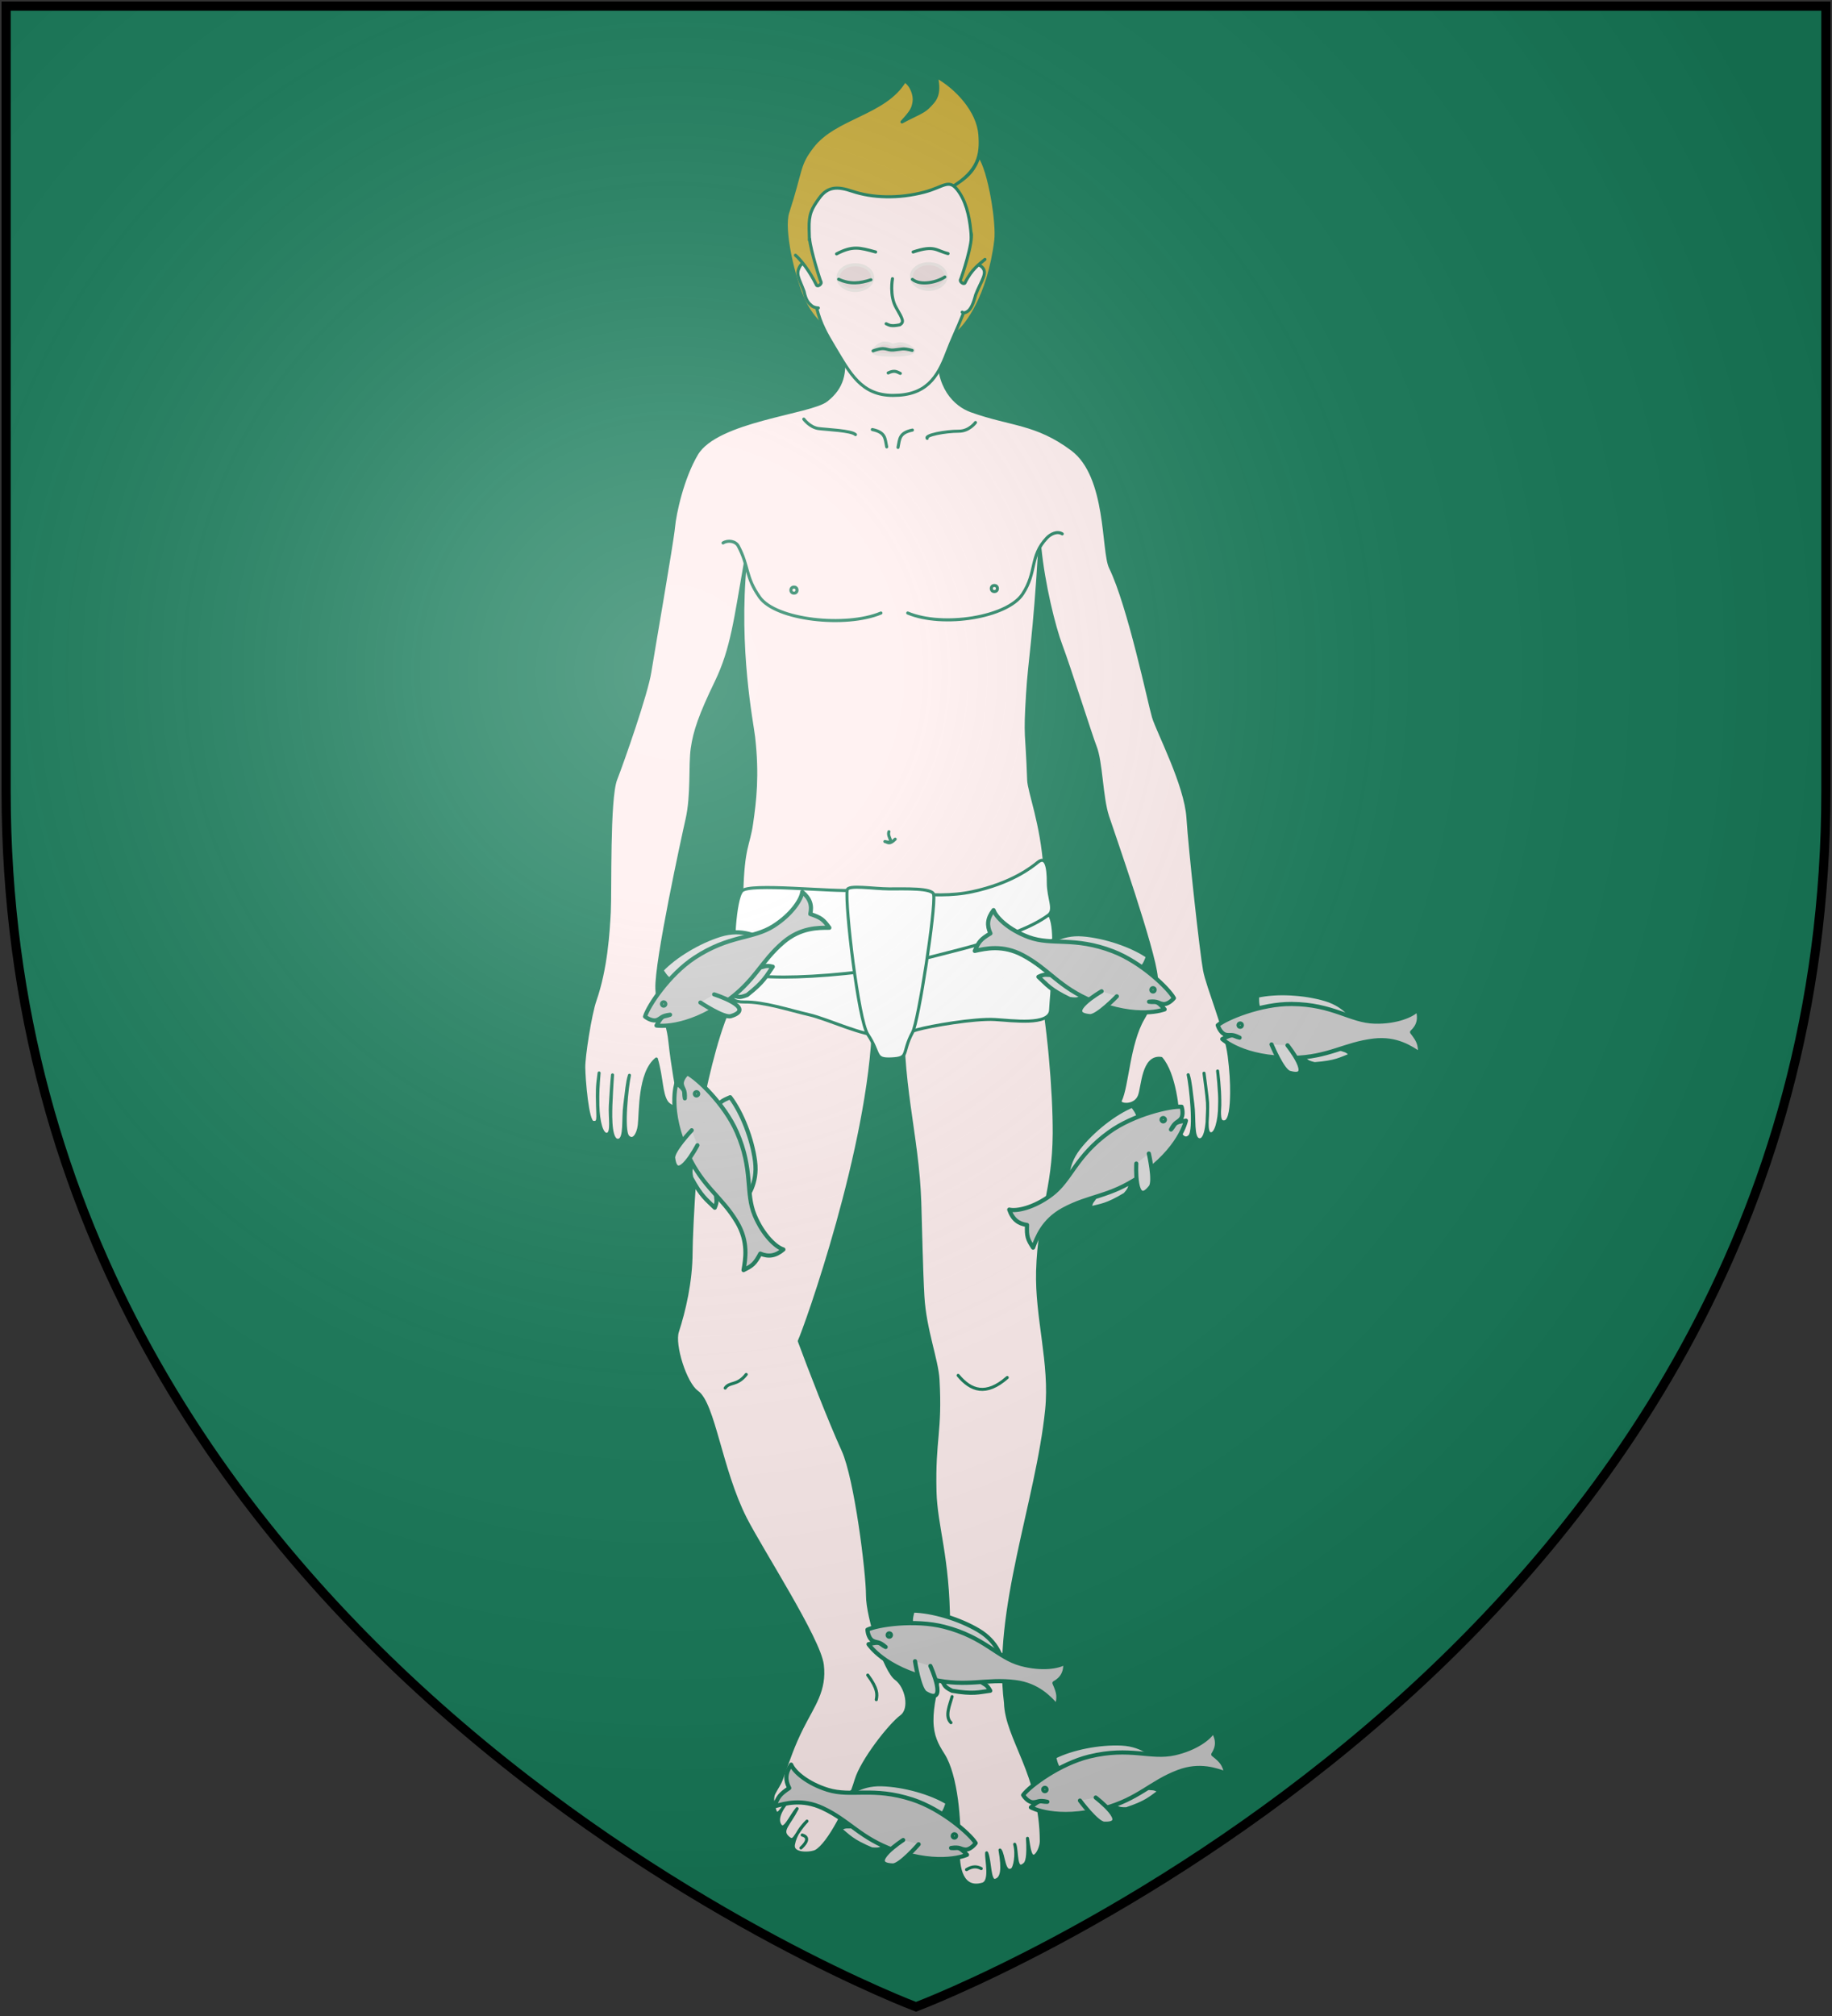 <?xml version="1.0" encoding="UTF-8"?>
<svg xmlns="http://www.w3.org/2000/svg" xmlns:xlink="http://www.w3.org/1999/xlink" width="600" height="660">
<rect width="100%" height="100%" fill="#333333" stroke="none"/>
<defs>
    <radialGradient id="rg" gradientUnits="userSpaceOnUse" cx="220" cy="220" r="405">
        <stop style="stop-color:#fff;stop-opacity:.3" offset="0"/>
        <stop style="stop-color:#fff;stop-opacity:.2" offset=".2"/>
        <stop style="stop-color:#666;stop-opacity:.1" offset=".6"/>
        <stop style="stop-color:#000;stop-opacity:.13" offset="1"/>
    </radialGradient>
    <path id="shield" d="m2,2v257c0,286 298,398 298,398c0,0 298-112 298-398V2z"/>
</defs>
<use xlink:href="#shield" fill="#177b59"/>
<g style="fill:#ffeeee;stroke-width:1;stroke:#177b59;stroke-linecap:round;stroke-linejoin:round;">
    <path style="fill:#c8ab37;" d="m 274.743,110.885 c 0,0 -7.663,-4.326 -11.37,-12.236 -3.708,-7.91 -7.148,-23.629 -5.392,-29.055 4.647,-14.354 3.382,-15.463 8.049,-21.545 7.543,-9.828 23.747,-10.679 30.267,-21.571 2.414,1.448 3.379,4.959 3.077,6.822 -0.365,2.248 -0.715,3.056 -3.974,6.621 3.891,-2.115 6.931,-3.196 8.46,-4.732 2.378,-2.39 4.112,-3.895 2.839,-10.143 6.496,3.616 13.637,11.139 14.222,19.039 0.48,6.483 -0.326,11.855 -9.242,17.175 4.527,-2.746 7.425,-5.049 9.036,-10.183 3.409,4.676 6.116,21.954 5.416,27.621 -2.349,19.022 -9.996,27.783 -11.812,29.524 -2.945,2.824 -9.792,4.022 -9.792,4.022"/>
    <path d="m 307.672,114.405 -31.619,0.713 c 0.889,7.042 -0.086,11.676 -5.33,15.871 -5.244,4.195 -35.967,6.477 -42.584,17.643 -4.647,7.842 -7.146,19.401 -7.561,23.98 -0.435,4.808 -6.762,41.049 -7.75,47.373 -1.094,7 -8.741,28.876 -11.188,35.168 -2.447,6.292 -1.746,36.809 -2.096,43.451 -0.35,6.642 -1.057,18.487 -4.689,28.902 -1.562,4.48 -3.72,18.31 -3.67,21.941 0.056,4.055 1.151,17.68 2.994,17.986 2.098,0.349 1.605,-1.351 1.52,-5.621 -0.083,-4.171 -0.163,-5.888 0.509,-10.551 -0.334,4.066 -0.495,6.283 -0.4,10.687 0.113,5.216 1.256,9.794 3.092,9.379 1.805,-0.408 0.791,-5.397 0.994,-9.375 0.077,-1.507 0.504,-8.441 0.718,-10.051 -0.132,1.377 -0.478,8.137 -0.536,9.842 -0.164,4.83 -0.145,12.122 2.578,11.525 2.247,-0.492 1.34,-6.843 2.002,-11.719 0.646,-4.754 0.721,-6.995 1.496,-9.531 -0.772,3.369 -2.379,18.144 -0.504,20.092 1.744,1.811 3.364,-0.652 3.73,-3.742 0.496,-4.189 -0.048,-17.157 5.594,-21.674 1.79,6.119 1.476,11.294 3.334,14.074 1.2,1.796 5.039,2.875 4.281,0 -0.723,-2.743 -2.439,-12.697 -3.146,-19.488 -1.001,-9.607 -3.945,-8.872 -4.295,-17.611 -0.35,-8.739 8.596,-49.819 9.873,-55.408 1.809,-7.918 0.933,-17.774 1.705,-23.221 0.791,-5.581 2.592,-10.904 7.836,-21.74 5.244,-10.837 6.33,-20.77 9.531,-38.92 -2.748,28.095 2.203,52.318 2.721,56.887 1.441,12.701 0.392,20.999 -0.656,28.34 -1.049,7.341 -2.822,7.388 -3.213,22.82 31.909,0.726 59.9,18.62 99.297,-8.109 -0.989,-14.782 -5.201,-25.141 -5.334,-28.984 -0.569,-16.442 -1.287,-13.023 -0.361,-28.225 0.679,-11.149 2.272,-18.26 4.006,-47.885 1.166,12.009 4.667,26.127 6.902,32.02 2.574,6.787 10.074,30.373 11.197,33.141 2.037,5.021 2.02,16.677 4.117,22.969 2.097,6.292 15.194,43.7 15.936,52.549 0.409,4.877 -2.935,11.158 -4.314,13.514 -4.82,8.228 -5.159,22.112 -7.473,26.873 -0.764,1.572 4.78,2.255 6.248,-1.486 1.187,-3.027 1.158,-13.208 7.166,-12.279 4.316,5.041 5.527,16.753 5.594,21.674 0.042,3.111 1.987,5.554 3.73,3.742 1.875,-1.947 0.27,-16.723 -0.502,-20.092 0.775,2.536 0.849,4.779 1.494,9.533 0.662,4.876 -0.245,11.226 2.002,11.719 2.723,0.596 2.99,-7.251 2.825,-12.082 -0.058,-1.706 -1.142,-9.677 -1.142,-9.677 0,0 1.092,8.098 1.169,9.606 0.203,3.978 -0.904,9.801 0.901,10.209 1.836,0.415 2.979,-4.163 3.092,-9.379 0.095,-4.404 -0.707,-11.147 -0.707,-11.147 0,0 0.769,5.856 0.686,10.027 -0.085,4.27 -0.448,6.955 1.651,6.606 1.843,-0.306 2.198,-5.158 2.254,-9.213 0.05,-3.63 -0.197,-7.704 -0.799,-12.41 -1.11,-8.675 -7.018,-22.423 -8.066,-28.016 -1.049,-5.593 -4.742,-39.091 -5.441,-49.928 -0.699,-10.837 -9.851,-28.169 -11.289,-32.963 -1.281,-4.272 -8.008,-36.564 -14.064,-48.906 -2.636,-5.372 -0.703,-29.879 -12.576,-38.732 -11.857,-8.841 -19.986,-7.912 -33.092,-12.625 -5.077,-1.826 -11.518,-7.787 -10.377,-20.064 z"/>
    <path d="m 292.518,129.45 c 10.736,0 14.512,-5.754 17.643,-14.057 3.186,-8.452 7.648,-15.546 7.937,-24.574 0.307,-9.599 0.775,-21.898 -4.583,-28.715 -2.839,-3.612 -4.421,-0.896 -10.748,0.783 -8.491,2.253 -17.12,1.937 -23.631,-0.274 -4.959,-1.684 -8.081,-1.535 -10.806,2.236 -2.532,3.505 -3.45,5.188 -3.337,10.164 0.583,25.626 3.238,30.252 8.174,38.489 5.342,8.913 8.961,15.95 19.352,15.95 z"/>
    <path d="m 242.124,324.082 c -4.985,6.317 -8.989,21.957 -11.46,33.327 -2.472,11.37 -4.306,44.98 -4.329,52.542 -0.03,9.737 -2.281,19.202 -4.488,26.004 -1.4,4.313 2.555,17.006 6.436,19.751 5.489,3.883 7.663,25.336 15.82,41.403 5.22,10.281 24.224,39.549 25.213,47.953 0.989,8.404 -2.939,13.155 -6.659,20.576 -2.981,5.946 -4.226,9.9 -6.801,16.963 -0.566,1.552 -1.456,2.637 -2.437,4.578 -0.531,1.052 -0.403,3.083 -0.058,3.108 0.609,0.043 1.43,-1.278 2.945,-2.969 -2.958,2.901 -3.172,3.796 -2.438,5.652 1.021,2.581 3.173,-2.976 4.836,-4.032 -1.853,1.947 -4.961,6.058 -3.217,8.614 1.455,2.132 3.312,-2.729 5.571,-5.432 -2.71,5.244 -5.494,7.056 -3.154,9.303 2.425,2.328 2.103,-0.698 6.389,-5.217 -1.869,1.845 -3.868,4.448 -4.442,7.648 -0.629,3.513 5.799,3.072 7.384,2.202 4.187,-2.299 10.655,-14.896 13.125,-23.235 1.904,-6.427 11.078,-18.127 14.806,-20.866 3.427,-2.518 1.713,-9.912 -1.748,-12.384 -3.461,-2.472 -9.298,-19.874 -9.298,-27.289 0,-7.415 -3.789,-38.239 -8.005,-47.504 -4.329,-9.514 -11.075,-26.89 -14.333,-35.744 1.98,-4.181 23.239,-63.653 24.34,-104.076 z"/>
    <path d="m 295.83,327.048 c -1.318,27.498 4.66,43.837 5.408,66.704 0.296,9.06 0.503,21.636 1.019,30.686 0.616,10.819 4.586,20.801 4.944,27.19 0.966,17.276 -1.406,19.285 -0.989,36.583 0.28,11.603 4.389,21.431 4.449,43.751 0.026,9.699 -5.551,21.694 -5.438,31.392 0.058,4.957 1.577,7.782 3.708,11.123 4.299,6.739 5.524,22.297 5.004,30.274 -0.471,7.222 1.307,14.017 7.883,12.081 2.936,-0.864 1.177,-7.784 1.325,-10.24 1.196,2.832 0.771,9.582 2.878,8.981 2.174,-0.62 2.59,-3.486 1.495,-9.906 1.257,1.467 1.134,8.035 3.924,6.41 0.886,-0.516 1.788,-4.937 0.879,-8.3 0.899,2.187 0.047,9.458 3.317,6.449 0.578,-0.532 1.279,-2.151 0.88,-8.382 0.463,2.839 0.802,6.451 2.327,5.765 1.138,-0.512 2.205,-3.213 2.199,-4.817 -0.085,-22.02 -11.412,-33.658 -11.733,-45.36 -3.794,-30.274 10.386,-65.565 13.487,-95.917 1.544,-15.114 -3.413,-30.295 -2.966,-45.482 0.546,-18.554 5.343,-26.425 5.438,-44.987 0.071,-13.797 -1.903,-36.787 -4.944,-51.414 z"/>
    <path d="m 313.803,450.28 c 4.163,5.02 9.132,6.819 16.08,0.699"/>
    <path d="m 273.984,83.12 c 5.243,-2.736 7.517,-2.071 12.797,-0.624"/>
    <path d="m 299.058,82.495 c 7.062,-2.345 7.377,-0.476 11.444,0.52"/>
    <path d="m 292.296,91.235 c 0,0 -1.068,5.559 1.221,9.513 2.289,3.954 2.617,4.672 1.188,5.591 -3.121,0.624 -3.447,0.061 -4.487,-0.355"/>
    <g style="opacity:0.1;fill:#000000;fill-stroke:none;">
        <ellipse ry="4.198" rx="5.67" cy="90.881" cx="280.137"/>
        <ellipse cx="304.169" cy="90.531" rx="5.67" ry="4.198"/>
        <path d="m 299.258,114.704 c 0,1.074 -2.888,1.552 -6.773,1.552 -3.886,0 -6.543,-0.304 -6.543,-1.379 0,-0.537 2.258,-2.528 3.579,-2.554 2.366,-0.046 1.94,0.654 2.921,0.654 0.894,0 1.164,-0.4 2.484,-0.435 1.535,-0.041 4.333,1.625 4.333,2.162 z"/>
    </g>
    <g style="fill:none;">
        <path d="m 274.658,91.419 c 3.883,1.749 6.916,1.337 10.587,0.175"/>
        <path d="m 298.82,91.46 c 2.821,2.27 8.367,0.802 10.637,-0.787"/>
        <path d="m 285.942,114.877 c 4.256,-1.598 4.279,-0.079 6.722,-0.292 2.86,-0.249 2.887,-0.722 6.094,0.128"/>
    </g>
    <path d="m 268.014,100.815 c 0,0 -1.351,-0.012 -2.211,-0.75 -0.861,-0.738 -1.852,-1.594 -2.461,-4.66 -1.721,-4.549 -2.825,-5.647 -1.35,-8.228 1.475,-2.582 4.668,0.986 4.668,0.986"/>
    <path d="m 315.132,102.196 c 0,0 0.46,0.618 1.757,-0.256 1.06,-0.714 1.881,-2.451 2.642,-5.398 1.81,-4.782 4.304,-7.308 1.85,-9.31 -2.117,-1.728 -4.775,-0.821 -4.775,-0.821"/>
    <path d="m 290.888,122.095 c 2.155,-1.059 2.936,-0.285 3.973,0.147"/>
    <path style="fill:#c8ab37;" d="m 318.041,76.125 c 0.802,3.074 -3.102,14.748 -3.517,15.553 -0.162,0.608 1.186,1.603 1.52,0.924 2.256,-4.584 4.728,-6.121 6.541,-7.683"/>
    <path style="fill:#c8ab37;" d="m 265.158,78.265 c 0.334,3.686 3.364,13.35 3.779,14.155 0.162,0.608 -1.186,1.603 -1.52,0.924 -2.256,-4.584 -5.078,-8.219 -6.891,-9.781"/>
    <path d="m 236.8,177.748 c 1.648,-1.03 4.129,-0.604 4.995,1.022 3.571,6.709 2.234,10.013 7.004,16.757 5.289,7.477 28.171,10.002 39.722,5.166"/>
    <path d="m 347.897,174.781 c -1.648,-1.03 -3.803,0.019 -5.067,1.359 -5.668,6.01 -3.146,11.099 -7.917,18.338 -5.04,7.647 -26.074,11.051 -37.624,6.215"/>
    <path d="m 285.685,140.627 c 4.373,0.918 4.152,2.873 4.719,5.68"/>
    <path d="m 298.831,140.802 c -4.373,0.918 -4.152,2.873 -4.719,5.68"/>
    <path d="m 263.249,137.21 c 0,0 1.961,2.703 4.82,3.09 2.716,0.367 10.775,0.64 12.112,1.977"/>
    <path d="m 319.483,138.322 c 0,0 -2.044,2.852 -5.438,2.843 -4.46,-0.012 -11.278,1.302 -10.382,2.348"/>
    <circle cy="193.194" cx="260.035" r="1"/>
    <circle cx="325.667" cy="192.669" r="1"/>
    <path d="m 291.13,272.28 c -0.713,1.902 2.467,4.124 -1.325,3.221 0.989,0.188 1.404,1.212 3.375,-0.775"/>
    <path d="m 237.503,454.426 c 1.392,-2.119 3.916,-0.646 6.895,-4.465"/>
    <path d="m 284.199,548.399 c 3.316,4.468 3.135,6.313 2.797,8.04"/>
    <path d="m 262.727,600.755 c 3.069,0.853 0.473,3.446 -0.405,4.226"/>
    <path d="m 316.548,612.078 c 2.148,-1.295 3.57,-1.004 4.82,-0.34"/>
    <path d="m 311.82,555.442 c -0.726,2.702 -2.506,6.462 -0.371,8.528"/>
    <g id="tunic" style="fill:#ffffff;">
        <path d="m 240.014,318.394 c -1.094,4.594 -3.079,9.744 3.708,9.64 6.499,-0.1 14.813,2.679 21.24,4.162 6.427,1.483 17.32,6.961 24.489,6.961 7.168,0 3.613,0.042 11.076,-2.077 4.158,-1.181 18.581,-3.688 25.265,-3.311 5.698,0.321 17.99,2.104 18.287,-3.078 0.247,-4.315 0.494,-4.681 0.742,-13.41 0.119,-4.2 1.236,-16.19 -1.73,-18.415 -2.966,-2.225 -17.797,6.427 -27.932,9.146 -10.134,2.719 -31.145,7.663 -42.763,8.651 -11.618,0.989 -30.987,-4.125 -32.381,1.73 z"/>
        <path d="m 339.875,282.306 c 2.719,-2.225 3.461,1.483 3.461,6.674 0,5.191 2.404,8.848 0,10.629 -10.366,7.675 -33.864,12.236 -45.729,15.572 -11.274,3.171 -30.403,4.696 -40.785,4.696 -13.38,-10e-6 -15.572,-1.73 -16.314,-4.944 -0.742,-3.213 0,-20.516 2.472,-23.235 2.472,-2.719 29.436,0.384 37.325,-0.247 9.269,-0.742 24.842,3.337 38.066,0.494 12.991,-2.793 19.565,-8.053 21.505,-9.64 z"/>
        <path d="m 277.465,291.366 c -0.744,5.09 3.686,42.706 6.723,47.244 4.251,6.353 1.94,8.324 7.729,8.066 6.11,-0.272 3.233,-1.785 6.964,-8.718 1.937,-3.598 7.63,-40.573 6.904,-45.113 -0.35,-2.185 -9.324,-1.821 -14.567,-1.838 -5.244,-0.017 -13.491,-1.435 -13.753,0.358 z"/>
    </g>
    <g id="fish" transform="matrix(1.357,0,0,1.357,303.733,-209.463)">
        <path style="fill:#dddddd;" d="m 90.519,409.491 c 0.957,0.537 0.455,1.074 2.921,1.612 5.177,-0.382 6.314,-1.206 8.94,-2.226 -1.239,-1.373 -1.742,-1.087 -2.568,-1.53"/>
        <path style="fill:#dddddd;" d="m 80.488,398.436 c -0.831,-0.997 -0.985,-1.726 -0.918,-3.845 4.602,-1.066 11.399,-0.725 16.561,0.83 5.38,1.621 7.166,5.549 7.166,5.549"/>
        <path style="fill:#cccccc;" d="m 87.894,396.57 c 10.069,0.081 14.148,4.125 20.125,4.26 5.197,0.117 9.104,-1.548 10.32,-2.966 0.709,2.42 0.165,4.067 -1.359,5.5 1.711,2.22 1.877,2.861 1.977,5.314 -2.247,-1.498 -5.708,-3.908 -11.185,-3.275 -7.138,0.825 -10.859,4.004 -19.665,4.178 -11.862,0.235 -16.939,-4.549 -16.939,-4.549 2.841,-1.485 2.432,-0.715 4.174,-0.336 -1.943,-1.008 -2.213,-0.442 -3.359,-0.712 -0.907,-0.213 -1.623,-1.389 -1.906,-2.289 2.057,-1.707 10.443,-5.184 17.818,-5.125 z"/>
        <path style="fill:#dddddd;" d="m 83.053,406.329 c 0,0 2.621,6.325 4.295,6.828 6.365,1.916 -0.433,-6.612 -0.433,-6.612"/>
        <circle style="fill:#cccccc;" cx="75.499" cy="401.679" r="0.4"/>
    </g>
    <use xlink:href="#fish" transform="matrix(-0.931,-0.366,-0.366,0.931,878.619,160.258)"/>
    <use xlink:href="#fish" transform="matrix(-0.816,0.579,0.579,0.816,518.096,-142.472)"/>
    <use xlink:href="#fish" transform="rotate(65.906,299.809,209.506)"/>
    <use xlink:href="#fish" transform="rotate(-33.851,300.391,642.413)"/>
    <use xlink:href="#fish" transform="rotate(-14.094,1386.337,719.471)"/>
    <use xlink:href="#fish" transform="matrix(-0.948,-0.317,-0.317,0.948,804.031,411.643)"/>
    <use xlink:href="#fish" transform="rotate(13.887,-471.019,-36.439)"/>
</g>
<use id="shine" xlink:href="#shield" fill="url(#rg)" stroke="#000" stroke-width="3"/>
</svg>
